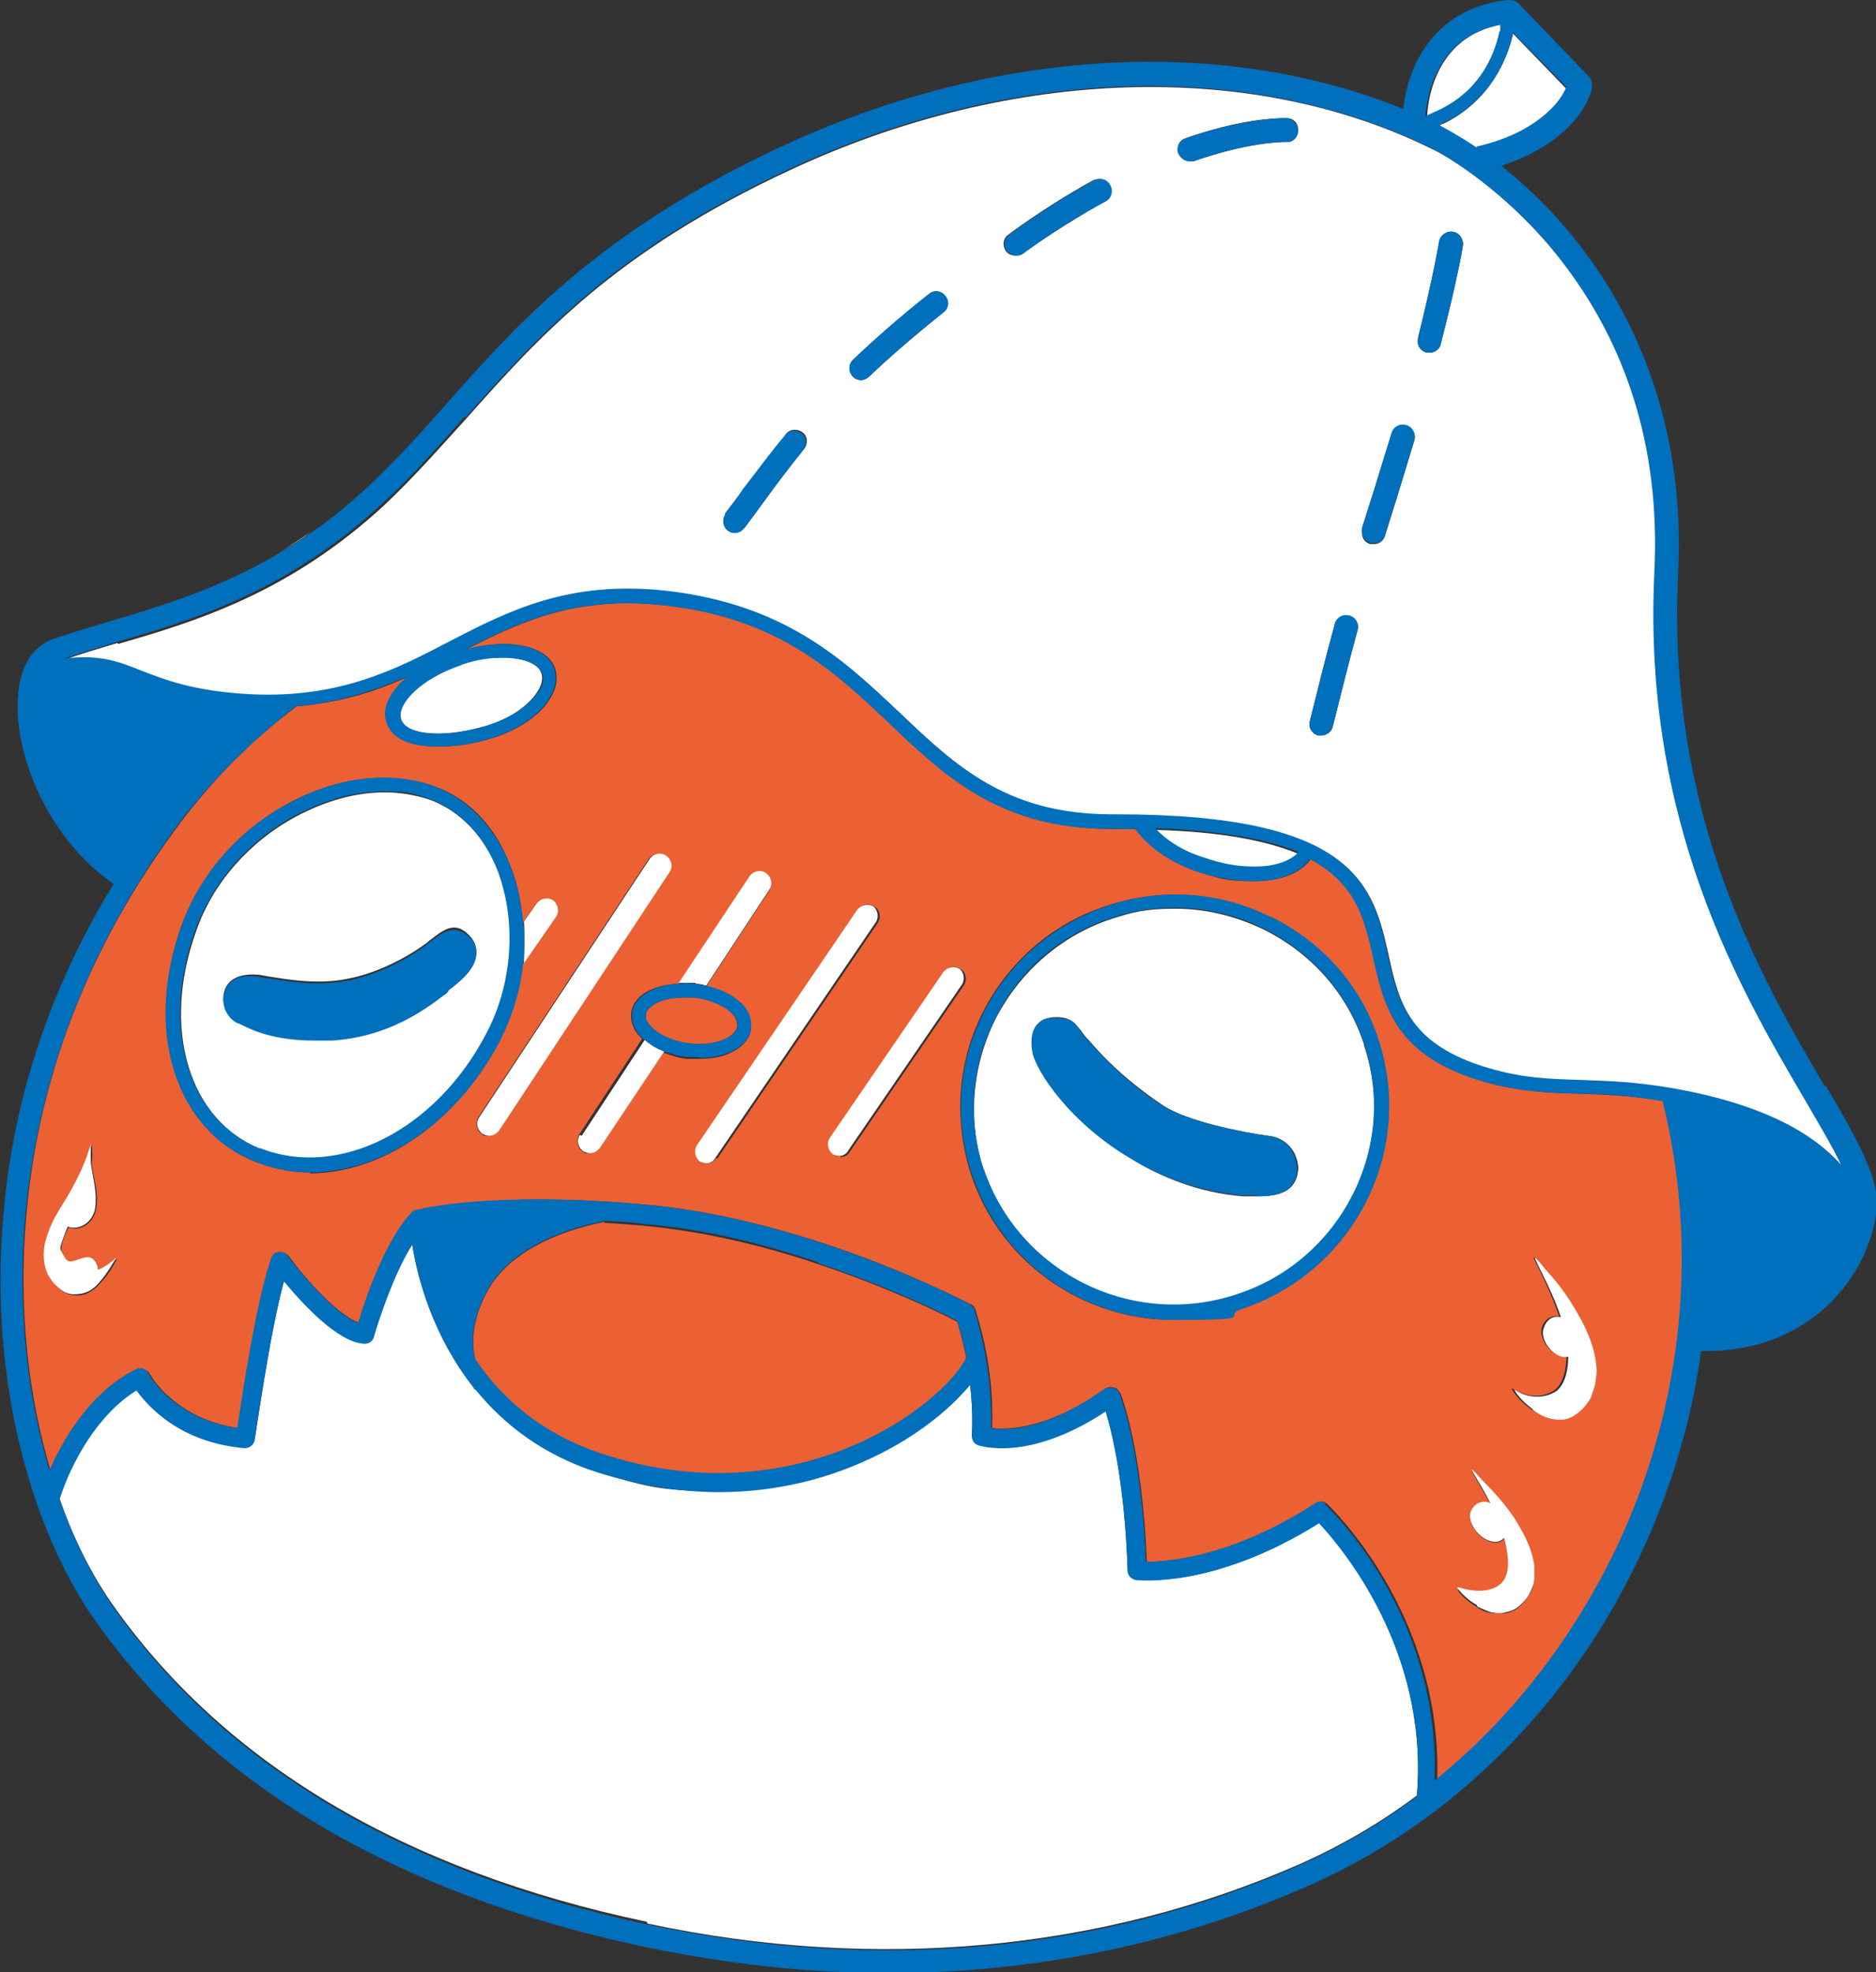 <?xml version="1.0" encoding="UTF-8"?>
<svg xmlns="http://www.w3.org/2000/svg" width="204.8" height="215.3" version="1.1" viewBox="0 0 204.8 215.3">
  <rect x="0" y="0" width="204.8" height="215.3" fill="#333333" stroke="none"/>
  <!-- Generator: Adobe Illustrator 28.6.0, SVG Export Plug-In . SVG Version: 1.2.0 Build 709)  -->
  <g>
    <g id="_ふろおけ" data-name="ふろおけ">
      <g id="_オラゴン" data-name="オラゴン">
        <path d="M66,133.4c-2.7.5-9.8,2.3-12.7,7.4-1.9,3.4-1.8,6-1.4,7.7,2.9,4.3,7.3,8.2,14.1,10.4,21.1,6.8,36.9-5.4,39.5-10.6-.4-1.9-.8-3.4-1-4-1.5-.8-7.4-3.7-15.2-6.3-6.5-2.2-12.6-3.5-18.2-4.1-1.8-.2-3.5-.3-5.1-.4Z" fill="#eb6133"/>
        <path d="M172.8,175.9c10.4-17.1,13.4-37.1,8.8-55.7-3.5-.6-6.4-.7-9.1-.8-3.4-.1-6.6-.2-10.4-1.3-9.7-2.8-10.9-8.3-12.1-13.5-.9-4.1-1.8-8.1-6.9-10.8-.9,1.2-2.7,2.4-6.2,2.4s-3.9-.4-6-1c-3-1-5.4-2.6-6.9-4.7-.7,0-1.3,0-2,0s-.3,0-.5,0c-12.2,0-18.1-5.6-24.3-11.5-6-5.6-12.1-11.5-24.5-12.9-9.7-1.1-15.7,1.7-21.8,4.8,4.7-1.3,8.9-.4,9.7,2.1.3.9.2,2-.4,3-1.1,2.1-3.8,3.9-7.2,4.8-1.8.5-3.6.7-5.2.7-2.7,0-4.9-.7-5.5-2.6-.5-1.6.4-3.4,2.2-5-3.5,1.6-7.3,2.8-12.1,3.2-5.2,3.9-9.8,8.6-13.8,14.2-9.1,12.6-14.4,26.5-15.7,41.1-1,10.7.3,20.3,2.6,28.1,1.8-4.3,5-8.9,9.4-11,.5-.2,1.1,0,1.4.4,0,0,.7,1.4,2.4,2.8,2,1.7,4.5,2.8,7.3,3.2.5-3.3,2.1-14.2,3.7-18.5.1-.4.4-.6.8-.7.4,0,.7.1,1,.4,1.9,2.6,5.4,6.5,7.7,7.3.8-2.4,3-9.1,5.8-12,.1-.1.3-.2.5-.3.3,0,8.6-2.2,25.9-.5,5.8.6,12,2,18.7,4.2,9.1,3,15.8,6.6,15.9,6.6.2.1.4.3.5.6,0,.2,2.1,5.9,1.8,12.9,1.6.2,6,.2,12.4-4.3.3-.2.6-.2.9-.1.3,0,.5.3.7.6.1.2,2.4,6,2.9,18.4,2.4,0,9.4-.5,18.5-6.4.4-.3.9-.2,1.2.1.5.5,12.6,12.1,12,30.2,6.2-5.1,11.7-11.3,16.1-18.5ZM12.8,137.4h0c-.5.9-1,1.8-1.7,2.5-.3.4-.7.8-1.2,1.1-.5.3-1.1.5-1.8.4-.7,0-1.3-.4-1.7-.8-.4-.4-.8-.9-1.1-1.4-.5-1.1-.5-2.4-.3-3.4.2-1.1.7-2.1,1.2-3,.5-.9,1-1.7,1.5-2.5.9-1.7,1.7-3.4,2.3-5.3,0,0,0,0,0,0,0,0,0,0,0,0,.1.7.1,1.3,0,2,.3,2.1.8,3.3.5,4.9-.2,1.7-1.9,2.6-3,2.1-.4.7-.7,1.5-.8,2.2,0,.1,0,.2,0,.3.2.7.5,1.3,1,1.3.6.1,1.8-.8,2.6-.2.3.3.4.7.5,1.1.4-.2,1.1-.6,2-1.3,0,0,0,0,0,0,0,0,0,0,0,0ZM33.9,128c-2.1,0-4.1-.4-6.1-1.2-8.7-3.5-12-14.3-8-25.7,2-5.6,6.3-10.5,11.7-13.4,5.3-2.9,11.1-3.5,15.8-1.9,3.8,1.3,6.8,4.4,8.4,8.7.8,1.9,1.2,4,1.4,6.2l1.4-2c.4-.6,1.2-.7,1.8-.3.6.4.7,1.2.3,1.8l-3.6,5.2c-.3,2.9-1.2,5.7-2.5,8.3-4.7,9-12.9,14.4-20.7,14.4ZM54.4,123.4c-.2.4-.6.6-1.1.6s-.5,0-.7-.2c-.6-.4-.7-1.2-.4-1.8l18.6-28.2c.4-.6,1.2-.7,1.8-.4.6.4.7,1.2.4,1.8l-18.6,28.2ZM65.4,125.3c-.2.4-.6.6-1.1.6s-.5,0-.7-.2c-.6-.4-.7-1.2-.4-1.8l6.9-10.5c-.9-.8-1.3-1.8-1.2-2.8.2-1.9,2.4-3.1,5.2-3.2l7.7-11.6c.4-.6,1.2-.7,1.8-.4.6.4.7,1.2.4,1.8l-6.9,10.5c1.2.3,2.4.8,3.2,1.4,1.2.9,1.8,2.1,1.7,3.2s-1,2.1-2.4,2.7c-.9.4-2,.6-3.2.6s-.9,0-1.4,0c-1-.1-1.8-.4-2.6-.7l-7,10.5ZM78.2,126.4c-.2.4-.6.6-1,.6s-.5,0-.7-.2c-.6-.4-.7-1.2-.3-1.8l17.5-25.7c.4-.6,1.2-.7,1.8-.3.6.4.7,1.2.3,1.8l-17.5,25.7ZM91.7,126.2c-.2,0-.5,0-.7-.2-.6-.4-.7-1.2-.3-1.8l12.4-18.1c.4-.6,1.2-.7,1.8-.3.6.4.7,1.2.3,1.8l-12.4,18.1c-.2.4-.6.6-1,.6ZM135.5,142.9c-2.4.8-4.9,1.2-7.4,1.2-9.8,0-18.9-6.2-22.1-15.9-1.9-5.9-1.5-12.2,1.3-17.7,2.8-5.5,7.6-9.7,13.5-11.6,5.9-2,12.3-1.5,17.8,1.2,5.6,2.8,9.7,7.5,11.7,13.4,4,12.1-2.7,25.3-14.9,29.4ZM165.1,151.6s0,0,0,0c0,0,.1,0,.2.1.3.2,2.3,1.3,4.2.2.9-.5,1.5-1.9,1.5-3.9-1.4.4-3-1.7-2.7-3,.3-1.1,1.2-1.4,1.9-1.3-1.1-3.4-3.3-7.1-2.7-6.4.3.3.8.9,1.2,1.4,0,0,0,0,0,0,1.4,1.5,2.5,3.1,3.5,4.9.9,1.8,1.8,3.7,1.9,5.9,0,.6,0,1.1-.2,1.7,0,.3-.2.6-.3.9-.1.3-.3.5-.4.8-.3.5-.7.9-1.2,1.3-.5.4-1.1.6-1.8.7-.6,0-1.2,0-1.7-.3-.5-.2-1-.5-1.4-.8-.9-.6-1.6-1.4-2.1-2.2,0,0,0,0,0,0ZM159.1,173.4c0,0,.1,0,.2,0h0s0,0,0,0c.3.1,2.1.7,3.7.1,2-.7,2-2.9,1.2-5.5,0,0,0,0,0,0-1.3,1.4-4-1-3.7-2.7.2-1.2,1.4-1.5,2.2-1.1-1.2-2.2-2.4-4.1-1.9-3.6.4.4,1.1,1.1,1.5,1.6,1.1,1.1,2.1,2.3,3,3.6,1,1.5,1.9,3.2,2.2,5.2,0,.5,0,1,0,1.5,0,.5-.3,1.1-.5,1.5-.3.5-.6.9-1,1.3-.4.4-1,.7-1.6.8-.6.1-1.2,0-1.7,0-.5-.1-1-.3-1.4-.6-.8-.5-1.6-1.1-2.1-1.8,0,0,0,0,0-.1Z" fill="#eb6133"/>
        <path d="M70.7,210c24.9,5.3,49.6,3,71.2-6.5,4.5-2,8.8-4.5,12.8-7.5,0,0,0-.2,0-.3,1.2-15.8-8.3-26.9-10.7-29.5-11.5,7.3-19.7,6.3-20,6.2-.5,0-.9-.5-.9-1-.3-9.4-1.7-15.1-2.4-17.4-8.5,5.6-13.7,3.8-13.9,3.7-.4-.2-.7-.6-.7-1,.1-2,0-3.9-.2-5.6-2.3,2.8-6.4,6.1-11.7,8.4-3.9,1.7-9.2,3.3-15.7,3.3s-8.4-.6-13.1-2.1c-6.1-2-10.5-5.4-13.5-9.1,0,0,0,0,0,0,0,0,0,0-.2-.2-4.4-5.5-6.1-11.8-6.7-15.6-2.4,3.8-4.2,10.1-4.2,10.1-.1.4-.5.7-1,.7h0c-2.9,0-6.8-4.4-8.8-6.8-1.6,5.9-3.1,17.2-3.2,17.3,0,.5-.5.9-1.1.9-7-.6-10.5-4.5-11.8-6.3-4.2,2.5-7.1,7.7-8.4,11.9,1.6,4.6,3.6,8.4,5.6,11.3,12.2,17.5,31.9,29.3,58.5,34.9Z" fill="#fff"/>
        <path d="M72.7,93.4c-.6-.4-1.4-.2-1.8.4l-18.6,28.2c-.4.6-.2,1.4.4,1.8.2.1.5.2.7.2.4,0,.8-.2,1.1-.6l18.6-28.2c.4-.6.2-1.4-.4-1.8Z" fill="#fff"/>
        <path d="M76,107.4c.4,0,.7.1,1.1.2l6.9-10.5c.4-.6.2-1.4-.4-1.8-.6-.4-1.4-.2-1.8.4l-7.7,11.6c.6,0,1.2,0,1.8,0Z" fill="#fff"/>
        <path d="M63.3,123.9c-.4.6-.2,1.4.4,1.8.2.1.5.2.7.2.4,0,.8-.2,1.1-.6l7-10.5c-.9-.4-1.6-.8-2.1-1.3l-6.9,10.5Z" fill="#fff"/>
        <path d="M95.4,99c-.6-.4-1.4-.2-1.8.3l-17.5,25.7c-.4.6-.2,1.4.3,1.8.2.1.5.2.7.2.4,0,.8-.2,1-.6l17.5-25.7c.4-.6.2-1.4-.3-1.8Z" fill="#fff"/>
        <path d="M104.8,105.8c-.6-.4-1.4-.2-1.8.3l-12.4,18.1c-.4.6-.2,1.4.3,1.8.2.1.5.2.7.2.4,0,.8-.2,1-.6l12.4-18.1c.4-.6.2-1.4-.3-1.8Z" fill="#fff"/>
        <path d="M57.1,105.3l3.6-5.2c.4-.6.2-1.4-.3-1.8-.6-.4-1.4-.2-1.8.3l-1.4,2c.1,1.5,0,3.1,0,4.6Z" fill="#fff"/>
        <path d="M148.9,114c-1.8-5.5-5.7-9.9-10.9-12.5-3.1-1.5-6.4-2.3-9.7-2.3s-4.7.4-6.9,1.1c-5.5,1.8-10,5.7-12.7,10.9-2.6,5.2-3.1,11.1-1.3,16.6,3.8,11.3,16.1,17.5,27.6,13.7,11.4-3.8,17.7-16.1,13.9-27.4ZM123.9,126.7c-7-4.1-10.7-9.8-11.1-11.8-.3-1.8,0-3,1.2-3.6.5-.3,1.9-.4,2.7,0,.5.2.8.6,1.3,1.2.2.3.5.7.9,1.1,2.9,3.4,6,5.7,8.1,7.1,2.6,1.7,8.5,2.9,11.5,3.3,1,.1,1.9.6,2.5,1.4.6.8.8,1.9.7,2.5-.3,2.2-2.1,2.7-4.3,2.7s-1.1,0-1.7,0c-5.1-.4-9.2-2.3-11.7-3.8Z" fill="#fff"/>
        <path d="M138.7,100.1c-5.6-2.8-11.9-3.2-17.8-1.2-5.9,2-10.7,6.1-13.5,11.6-2.8,5.5-3.3,11.8-1.3,17.7,3.2,9.7,12.3,15.9,22.1,15.9s4.9-.4,7.4-1.2c12.2-4.1,18.9-17.2,14.9-29.4-1.9-5.9-6.1-10.6-11.7-13.4ZM107.4,127.7c-1.8-5.5-1.4-11.4,1.3-16.6,2.6-5.2,7.1-9.1,12.7-10.9,2.3-.8,4.6-1.1,6.9-1.1,3.3,0,6.7.8,9.7,2.3,5.2,2.6,9.1,7,10.9,12.5,3.8,11.3-2.5,23.7-13.9,27.4-11.4,3.8-23.8-2.4-27.6-13.7Z" fill="#006fbc"/>
        <path d="M54.4,95.1c-1.5-3.8-4.2-6.6-7.5-7.8-1.5-.5-3.2-.8-4.9-.8-3.1,0-6.4.9-9.6,2.6-5.1,2.7-9.2,7.3-11,12.6-3.8,10.6-.8,20.6,7.1,23.8,8.6,3.5,19.3-1.9,24.8-12.5,2.9-5.5,3.3-12.4,1.2-17.8ZM34.3,113.4c-4.4,0-6.7-1.1-7.9-1.7-.2,0-.3-.2-.5-.2-.6-.2-1-.7-1.3-1.4-.3-.7-.3-1.5,0-2.2.5-1.1,1.7-1.6,3.4-1.5.3,0,.7.1,1.3.2,1.9.3,5.2.9,8.4.3,3.5-.6,6.9-2.5,8.8-3.9.2-.1.3-.3.5-.4,1.4-1.1,2.6-2,4-.7.7.6,1,1.3,1,2,0,1.3-1.1,2.6-3,4-.2.1-.3.2-.5.4-2.2,1.6-6.2,4.5-12.1,4.9-.7,0-1.4,0-2,0Z" fill="#fff"/>
        <path d="M57.1,105.3c.2-1.5.2-3.1,0-4.6-.2-2.1-.6-4.2-1.4-6.2-1.7-4.3-4.7-7.3-8.4-8.7-4.7-1.7-10.5-1-15.8,1.9-5.5,2.9-9.7,7.8-11.7,13.4-4.1,11.4-.7,22.2,8,25.7,2,.8,4,1.2,6.1,1.2,7.8,0,16-5.4,20.7-14.4,1.3-2.6,2.2-5.4,2.5-8.3ZM28.4,125.4c-7.9-3.2-10.9-13.2-7.1-23.8,1.9-5.3,5.9-9.9,11-12.6,3.2-1.7,6.5-2.6,9.6-2.6s3.4.3,4.9.8c3.4,1.2,6,4,7.5,7.8,2.1,5.5,1.7,12.3-1.2,17.8-5.5,10.6-16.2,16-24.8,12.5Z" fill="#006fbc"/>
        <path d="M137.3,130.6c2.2,0,4-.5,4.3-2.7,0-.6-.1-1.6-.7-2.5-.6-.8-1.4-1.3-2.5-1.4-3-.4-8.8-1.6-11.5-3.3-2.1-1.3-5.1-3.7-8.1-7.1-.4-.5-.7-.8-.9-1.1-.4-.6-.7-1-1.3-1.2-.8-.3-2.2-.2-2.7,0-1.1.6-1.5,1.7-1.2,3.6.4,2,4.1,7.8,11.1,11.8,2.5,1.5,6.6,3.3,11.7,3.8.6,0,1.2,0,1.7,0Z" fill="#006fbc"/>
        <path d="M49,108.1c1.9-1.4,3-2.7,3-4,0-.8-.3-1.5-1-2-1.5-1.2-2.7-.3-4,.7-.2.1-.3.2-.5.4-1.9,1.4-5.3,3.3-8.8,3.9-3.2.6-6.4,0-8.4-.3-.5,0-1-.2-1.3-.2-1.8-.2-2.9.3-3.4,1.5-.3.7-.3,1.4,0,2.2.3.6.7,1.1,1.3,1.4.1,0,.3.1.5.2,1.2.6,3.6,1.7,7.9,1.7s1.3,0,2,0c6-.4,10-3.3,12.1-4.9.2-.1.4-.3.5-.4Z" fill="#006fbc"/>
        <path d="M75.2,113.9c1.4.2,2.8,0,3.8-.4.9-.4,1.4-.9,1.5-1.5,0-.6-.3-1.2-1.1-1.8-.9-.7-2.2-1.2-3.6-1.3-.4,0-.8,0-1.2,0-2.3,0-4,.9-4.1,1.9-.2,1.2,1.7,2.8,4.7,3.1Z" fill="#eb6133"/>
        <path d="M76.4,115.5c1.2,0,2.2-.2,3.2-.6,1.4-.6,2.3-1.5,2.4-2.7s-.4-2.3-1.7-3.2c-.9-.7-2-1.1-3.2-1.4-.3,0-.7-.1-1.1-.2-.6,0-1.2-.1-1.8,0-2.8.1-5,1.4-5.2,3.2-.1,1,.3,2,1.2,2.8.6.5,1.3,1,2.1,1.3.8.3,1.7.6,2.6.7.5,0,.9,0,1.4,0ZM70.5,110.8c.1-1,1.8-1.9,4.1-1.9s.8,0,1.2,0c1.4.2,2.7.7,3.6,1.3.8.6,1.2,1.2,1.1,1.8,0,.6-.6,1.1-1.5,1.5-1,.4-2.4.6-3.8.4-2.9-.4-4.8-2-4.7-3.1Z" fill="#006fbc"/>
        <path d="M131.4,93.7c2,.6,3.9,1,5.6,1s3.8-.5,4.7-1.5c-3.4-1.4-8.3-2.4-15.6-2.6,1.2,1.3,3,2.4,5.3,3.2Z" fill="#fff"/>
        <path d="M43.7,78.5c.6,1.7,4.4,2.1,8.8.9,3.5-.9,5.5-2.7,6.3-4.1.3-.5.5-1.2.3-1.8-.3-1-1.9-1.7-4.2-1.7s-2.9.2-4.7.8c-4.5,1.5-7.1,4.3-6.6,5.9Z" fill="#fff"/>
        <path d="M165.2,3.6h0c-.6,2.6-2.3,7.2-7.4,9.8-.3.1-.5.2-.7.3.2,0,.4.2.5.3.1,0,1.5.8,3.6,2.2,4.7-1.2,7.2-3.1,8.5-4.5.7-.8,1.1-1.5,1.3-2l-5.8-6Z" fill="#fff"/>
        <path d="M155.7,12.7c.3-.1.8-.3,1.5-.7,4.3-2.1,6-5.9,6.6-8.6v-.7c-6.8,1.3-7.9,7.7-8,10Z" fill="#fff"/>
        <path d="M30.3,60.4c1.2-.7,2.4-1.4,3.6-2.3-1.2.8-2.4,1.6-3.6,2.3Z" fill="#fff"/>
        <path d="M12.8,70.2c-2,.6-4,1.2-5.7,1.8,3.8-.5,5.8.3,8.4,1.3,2.6,1,5.8,2.3,12.2,2.6,9.5.4,15.6-2.7,21.5-5.8,6.4-3.3,13-6.8,23.7-5.5,12.9,1.5,19.2,7.5,25.4,13.3,6,5.7,11.7,11.1,23.2,11.1s.3,0,.5,0c26.2,0,27.9,7.8,29.6,15.3,1.1,5.1,2.2,9.8,11,12.4,3.7,1.1,6.6,1.2,10.1,1.3,2.8,0,6,.2,10,.9,10.2,1.8,15.5,5.1,18.4,8.4-1-2-2.4-4.5-4-7.2-7.1-12-17.7-30.2-16.4-57.5.7-13.8-3.2-25.8-11.4-35.6-6.2-7.3-12.6-10.6-12.7-10.6-19.8-9.9-46.1-9.1-70.2,2.1-19.2,8.9-27.5,18.2-35.5,27.2-3,3.3-5.7,6.4-9,9.5-10.4,9.6-20.7,12.7-29,15.1ZM154.8,36.9c1.7-6.8,2.3-10.4,2.3-10.5.1-.7.8-1.2,1.5-1.1.7.1,1.2.8,1.1,1.5,0,.1-.6,3.7-2.4,10.7-.1.6-.7,1-1.2,1s-.2,0-.3,0c-.7-.2-1.1-.9-.9-1.6ZM148.7,57.7c.1-.5.3-.9.4-1.3,1-3.1,1.9-6.1,2.8-9,.2-.7.9-1.1,1.6-.9.7.2,1.1.9.9,1.6-.9,2.9-1.8,6-2.8,9.1-.1.4-.3.9-.4,1.3-.2.6-.7.9-1.2.9s-.3,0-.4,0c-.7-.2-1.1-.9-.8-1.6ZM147.3,67.2c.7.2,1.1.9.9,1.6-.9,3.3-1.8,6.9-2.7,10.5-.1.6-.7,1-1.3,1s-.2,0-.3,0c-.7-.2-1.1-.9-.9-1.6.9-3.6,1.8-7.3,2.7-10.5.2-.7.9-1.1,1.6-.9ZM129.4,15.1c6-2.1,9.8-2.2,10.8-2.2s.3,0,.3,0c.7,0,1.3.6,1.2,1.4,0,.7-.6,1.3-1.3,1.2,0,0,0,0-.1,0-.7,0-4.2.1-10,2.1-.1,0-.3,0-.4,0-.5,0-1-.3-1.2-.9-.2-.7.1-1.4.8-1.6ZM110.1,25.6l.4-.3c2.9-2.1,5.9-4,8.8-5.6.6-.3,1.4-.1,1.8.5.3.6.1,1.4-.5,1.8-2.8,1.6-5.7,3.4-8.6,5.4l-.4.3c-.2.2-.5.2-.8.2-.4,0-.8-.2-1-.5-.4-.6-.3-1.4.3-1.8ZM93.1,39.3c2.4-2.3,5.1-4.6,8.3-7.2.6-.4,1.4-.3,1.8.2.4.6.3,1.4-.2,1.8-3.1,2.5-5.8,4.8-8.1,7-.3.2-.6.4-.9.4s-.7-.1-.9-.4c-.5-.5-.5-1.3,0-1.8ZM85.8,47.4c.4-.6,1.3-.6,1.8-.2.6.4.6,1.3.2,1.8-1.5,1.8-2.9,3.7-4.5,5.9-.7.9-1.3,1.8-2,2.7-.3.3-.6.5-1,.5s-.5,0-.8-.3c-.6-.4-.7-1.2-.2-1.8.7-.9,1.4-1.8,2-2.7,1.7-2.2,3.1-4.1,4.6-5.9Z" fill="#fff"/>
        <path d="M161.3,175.4c.4.2.9.4,1.4.6.5.1,1.1.2,1.7,0,.6-.1,1.2-.4,1.6-.8.4-.4.8-.8,1-1.3.2-.4.5-1,.5-1.5,0-.5,0-1,0-1.5-.3-2-1.2-3.6-2.2-5.2-.9-1.3-1.9-2.5-3-3.6-.5-.5-1.1-1.2-1.5-1.6-.5-.4.8,1.4,1.9,3.6-.8-.4-1.9,0-2.2,1.1-.3,1.8,2.4,4.1,3.7,2.7,0,0,0,0,0,0,.7,2.7.7,4.8-1.2,5.5-1.6.6-3.4,0-3.7-.1,0,0,0,0,0,0h0c0,0-.1,0-.2,0,0,0,0,.1,0,.1.6.7,1.3,1.4,2.1,1.8Z" fill="#fff"/>
        <path d="M167.3,153.9c.4.3.9.6,1.4.8.5.2,1.1.3,1.7.3.6,0,1.3-.3,1.8-.7.5-.4.9-.8,1.2-1.3.2-.2.3-.5.4-.8.1-.3.2-.6.3-.9.1-.6.2-1.2.2-1.7-.1-2.2-.9-4.1-1.9-5.9-1-1.8-2.1-3.4-3.5-4.9,0,0,0,0,0,0-.4-.5-.9-1.1-1.2-1.4-.7-.7,1.6,3,2.7,6.4-.8-.2-1.6.2-1.9,1.3-.4,1.3,1.3,3.4,2.7,3,0,2-.6,3.4-1.5,3.9-2,1.1-4,0-4.2-.2,0,0-.1,0-.2-.1,0,0,0,0,0,0,0,0,0,0,0,0,.5.9,1.3,1.6,2.1,2.2Z" fill="#fff"/>
        <path d="M12.7,137.3c-.9.8-1.6,1.2-2,1.3,0-.4-.2-.8-.5-1.1-.7-.7-1.9.3-2.6.2-.4,0-.7-.7-1-1.3,0-.1,0-.2,0-.3.2-.7.5-1.5.8-2.2,1.1.5,2.8-.4,3-2.1.2-1.6-.2-2.9-.5-4.9,0-.7,0-1.4,0-2,0,0,0,0,0,0,0,0,0,0,0,0-.5,1.9-1.4,3.7-2.3,5.3-.5.9-1,1.6-1.5,2.5-.5.9-.9,1.9-1.2,3-.2,1.1-.2,2.3.3,3.4.3.5.6,1,1.1,1.4.4.4,1,.8,1.7.8.7,0,1.3-.1,1.8-.4.5-.3.9-.7,1.2-1.1.7-.8,1.2-1.7,1.7-2.5h0s0,0,0,0c0,0,0,0,0,0Z" fill="#fff"/>
        <path d="M199.2,118.6c-6.9-11.8-17.3-29.6-16-56,.9-18.1-6.1-30.4-12.1-37.5-2.5-3-5.1-5.3-7.2-7,8.8-2.9,9.9-8.3,9.9-8.6,0-.4,0-.8-.3-1.1l-7.7-8c-.3-.3-.7-.4-1.1-.4-8.3.8-11.1,7.5-11.5,11.9-19.9-8.1-44.9-6.6-67.9,4.1-19.7,9.2-28.6,19.1-36.4,27.9-2.9,3.3-5.7,6.4-8.8,9.3-2.1,1.9-4.1,3.6-6.2,5-1.2.8-2.4,1.6-3.6,2.3-6.5,3.8-12.8,5.7-18.2,7.3-2.3.7-4.4,1.3-6.4,2-2.1.8-3.4,2.8-3.7,5.8-.7,6.3,3.1,15.9,10.4,20.9C5.6,107.6,1.5,119.7.4,132.3c-1.8,19.7,3.8,35.7,9.7,44.2,12.6,18.1,32.8,30.2,60.1,36,9,1.9,17.9,2.9,26.7,2.9,16.1,0,31.7-3.2,46.1-9.6,13.1-5.8,24.2-15.7,32.1-28.6,5.6-9.3,9.2-19.4,10.6-29.7,0,0,.2,0,.3,0,0,0,.1,0,.2,0,12.5,0,18.5-9.6,18.7-16.2,0-3.1-2.3-7.2-5.6-12.8ZM50.8,45.6c8-9,16.3-18.3,35.5-27.2,24.1-11.2,50.3-12,70.2-2.1,0,0,6.5,3.3,12.7,10.6,8.2,9.8,12.1,21.7,11.4,35.6-1.3,27.2,9.3,45.4,16.4,57.5,1.6,2.8,3.1,5.2,4,7.2-2.9-3.3-8.2-6.6-18.4-8.4-4-.7-7.1-.8-10-.9-3.4-.1-6.4-.2-10.1-1.3-8.8-2.6-9.9-7.3-11-12.4-1.7-7.5-3.4-15.3-29.6-15.3s-.3,0-.5,0c-11.6,0-17.2-5.4-23.2-11.1-6.1-5.8-12.5-11.8-25.4-13.3-10.7-1.2-17.3,2.2-23.7,5.5-5.9,3.1-12,6.2-21.5,5.8-6.4-.3-9.6-1.6-12.2-2.6-2.5-1-4.6-1.8-8.4-1.3,1.8-.6,3.7-1.2,5.7-1.8,8.3-2.4,18.6-5.5,29-15.1,3.3-3,6.1-6.2,9-9.5ZM161.2,16.1c-2.1-1.4-3.5-2.1-3.6-2.2-.2,0-.4-.2-.5-.3.2,0,.4-.2.7-.3,5.1-2.5,6.8-7.1,7.4-9.7h0c0,0,5.8,5.9,5.8,5.9-.2.5-.6,1.2-1.3,2-1.3,1.4-3.7,3.4-8.5,4.5ZM163.7,3.4c-.6,2.8-2.2,6.5-6.6,8.6-.7.3-1.1.5-1.5.7.2-2.2,1.2-8.7,8.2-10v.7ZM50.3,72.6c1.7-.6,3.3-.8,4.7-.8,2.2,0,3.8.7,4.2,1.7.2.7,0,1.4-.3,1.8-.7,1.3-2.8,3.1-6.3,4.1-4.5,1.2-8.3.8-8.8-.9-.5-1.6,2.1-4.4,6.6-5.9ZM141.7,93.1c-1,1-2.7,1.5-4.7,1.5s-3.6-.3-5.6-1c-2.3-.7-4.1-1.9-5.3-3.2,7.3.3,12.2,1.2,15.6,2.6ZM89.3,137.9c7.8,2.6,13.7,5.5,15.2,6.3.2.6.6,2.1,1,4-2.6,5.2-18.4,17.4-39.5,10.6-6.8-2.2-11.2-6.1-14.1-10.4-.5-1.7-.5-4.3,1.4-7.7,2.9-5.1,10-6.9,12.7-7.4,1.6,0,3.3.2,5.1.4,5.6.5,11.7,1.9,18.2,4.1ZM6.5,163.7c1.3-4.1,4.2-9.3,8.4-11.9,1.3,1.8,4.8,5.7,11.8,6.3.5,0,1-.3,1.1-.9,0-.1,1.6-11.4,3.2-17.3,2,2.4,5.9,6.7,8.8,6.8h0c.5,0,.9-.3,1-.7,0,0,1.8-6.3,4.2-10.1.6,3.8,2.3,10,6.7,15.6,0,.1.1.2.2.2,0,0,0,0,0,0,3.1,3.8,7.4,7.2,13.5,9.1,4.8,1.5,9.2,2.1,13.1,2.1,6.5,0,11.9-1.6,15.7-3.3,5.3-2.3,9.4-5.6,11.7-8.4.2,1.7.3,3.6.2,5.6,0,.4.2.8.7,1,.2,0,5.4,1.9,13.9-3.7.7,2.3,2.1,8,2.4,17.4,0,.5.4.9.9,1,.3,0,8.5,1,20-6.2,2.4,2.6,11.9,13.7,10.7,29.5,0,0,0,.2,0,.3-4,3-8.3,5.5-12.8,7.5-21.6,9.6-46.3,11.8-71.2,6.5-26.6-5.7-46.3-17.4-58.5-34.9-2-2.9-4-6.7-5.6-11.3ZM144.8,164.2c-.3-.3-.9-.4-1.2-.1-9.1,5.9-16.2,6.4-18.5,6.4-.5-12.4-2.8-18.1-2.9-18.4-.1-.3-.4-.5-.7-.6-.3,0-.6,0-.9.1-6.4,4.6-10.8,4.6-12.4,4.3.2-7-1.8-12.6-1.8-12.9,0-.2-.3-.4-.5-.6,0,0-6.7-3.6-15.9-6.6-6.6-2.2-12.9-3.6-18.7-4.2-17.4-1.7-25.6.4-25.9.5-.2,0-.3.1-.5.3-2.8,2.9-5.1,9.6-5.8,12-2.3-.8-5.8-4.8-7.7-7.3-.2-.3-.6-.5-1-.4-.4,0-.7.3-.8.7-1.6,4.4-3.2,15.2-3.7,18.5-2.8-.4-5.3-1.5-7.3-3.2-1.7-1.4-2.4-2.8-2.4-2.8-.3-.5-.9-.7-1.4-.4-4.4,2.2-7.5,6.7-9.4,11-2.3-7.8-3.6-17.4-2.6-28.1,1.4-14.6,6.7-28.5,15.7-41.1,4-5.6,8.7-10.2,13.8-14.2,4.7-.4,8.6-1.7,12.1-3.2-1.8,1.6-2.8,3.4-2.2,5,.6,1.9,2.8,2.6,5.5,2.6s3.5-.3,5.2-.7c3.4-.9,6.1-2.7,7.2-4.8.6-1,.7-2.1.4-3-.8-2.5-5-3.4-9.7-2.1,6.1-3.1,12.1-5.9,21.8-4.8,12.4,1.4,18.5,7.2,24.5,12.9,6.2,5.9,12.1,11.5,24.3,11.5.2,0,.3,0,.5,0,.7,0,1.4,0,2,0,1.5,2,3.9,3.7,6.9,4.7,2.1.7,4.2,1,6,1,3.5,0,5.3-1.2,6.2-2.4,5.1,2.7,6,6.7,6.9,10.8,1.2,5.3,2.4,10.7,12.1,13.5,3.9,1.1,7.1,1.2,10.4,1.3,2.7,0,5.5.2,9.1.8,4.6,18.6,1.6,38.7-8.8,55.7-4.4,7.2-9.8,13.4-16.1,18.5.7-18.1-11.4-29.7-12-30.2Z" fill="#006fbc"/>
        <path d="M145.7,68.2c-.9,3.3-1.8,6.9-2.7,10.5-.2.7.3,1.4.9,1.6.1,0,.2,0,.3,0,.6,0,1.1-.4,1.3-1,.9-3.6,1.8-7.2,2.7-10.5.2-.7-.2-1.4-.9-1.6-.7-.2-1.4.2-1.6.9Z" fill="#006fbc"/>
        <path d="M149.6,59.3c.1,0,.3,0,.4,0,.6,0,1.1-.4,1.2-.9.1-.5.3-.9.4-1.3,1-3.1,1.9-6.1,2.8-9.1.2-.7-.2-1.4-.9-1.6-.7-.2-1.4.2-1.6.9-.9,2.9-1.8,5.9-2.8,9-.1.4-.3.9-.4,1.3-.2.7.2,1.4.8,1.6Z" fill="#006fbc"/>
        <path d="M155.8,38.5c.1,0,.2,0,.3,0,.6,0,1.1-.4,1.2-1,1.8-7,2.4-10.5,2.4-10.7.1-.7-.4-1.4-1.1-1.5-.7-.1-1.4.4-1.5,1.1,0,0-.6,3.6-2.3,10.5-.2.7.2,1.4.9,1.6Z" fill="#006fbc"/>
        <path d="M129.9,17.6c.1,0,.3,0,.4,0,5.7-2,9.3-2.1,10-2.1s.1,0,.1,0c.7,0,1.3-.5,1.3-1.2,0-.7-.5-1.3-1.2-1.4,0,0,0,0-.3,0-1,0-4.9.2-10.8,2.2-.7.2-1,1-.8,1.6.2.5.7.9,1.2.9Z" fill="#006fbc"/>
        <path d="M94,41.5c.3,0,.6-.1.9-.4,2.3-2.2,4.9-4.5,8.1-7,.6-.4.7-1.3.2-1.8-.4-.6-1.3-.7-1.8-.2-3.2,2.5-5.9,4.9-8.3,7.2-.5.5-.5,1.3,0,1.8.3.3.6.4.9.4Z" fill="#006fbc"/>
        <path d="M110.9,27.9c.3,0,.5,0,.8-.2l.4-.3c2.9-2.1,5.7-3.9,8.6-5.4.6-.3.9-1.1.5-1.8-.3-.6-1.1-.9-1.8-.5-2.9,1.6-5.9,3.5-8.8,5.6l-.4.3c-.6.4-.7,1.2-.3,1.8.3.3.6.5,1,.5Z" fill="#006fbc"/>
        <path d="M79.2,56.1c-.4.6-.3,1.4.2,1.8.2.2.5.3.8.3.4,0,.8-.2,1-.5.7-.9,1.4-1.8,2-2.7,1.6-2.2,3.1-4.1,4.5-5.9.4-.6.4-1.4-.2-1.8-.6-.4-1.4-.4-1.8.2-1.5,1.8-2.9,3.7-4.6,5.9-.6.9-1.3,1.8-2,2.7Z" fill="#006fbc"/>
      </g>
    </g>
  </g>
</svg>